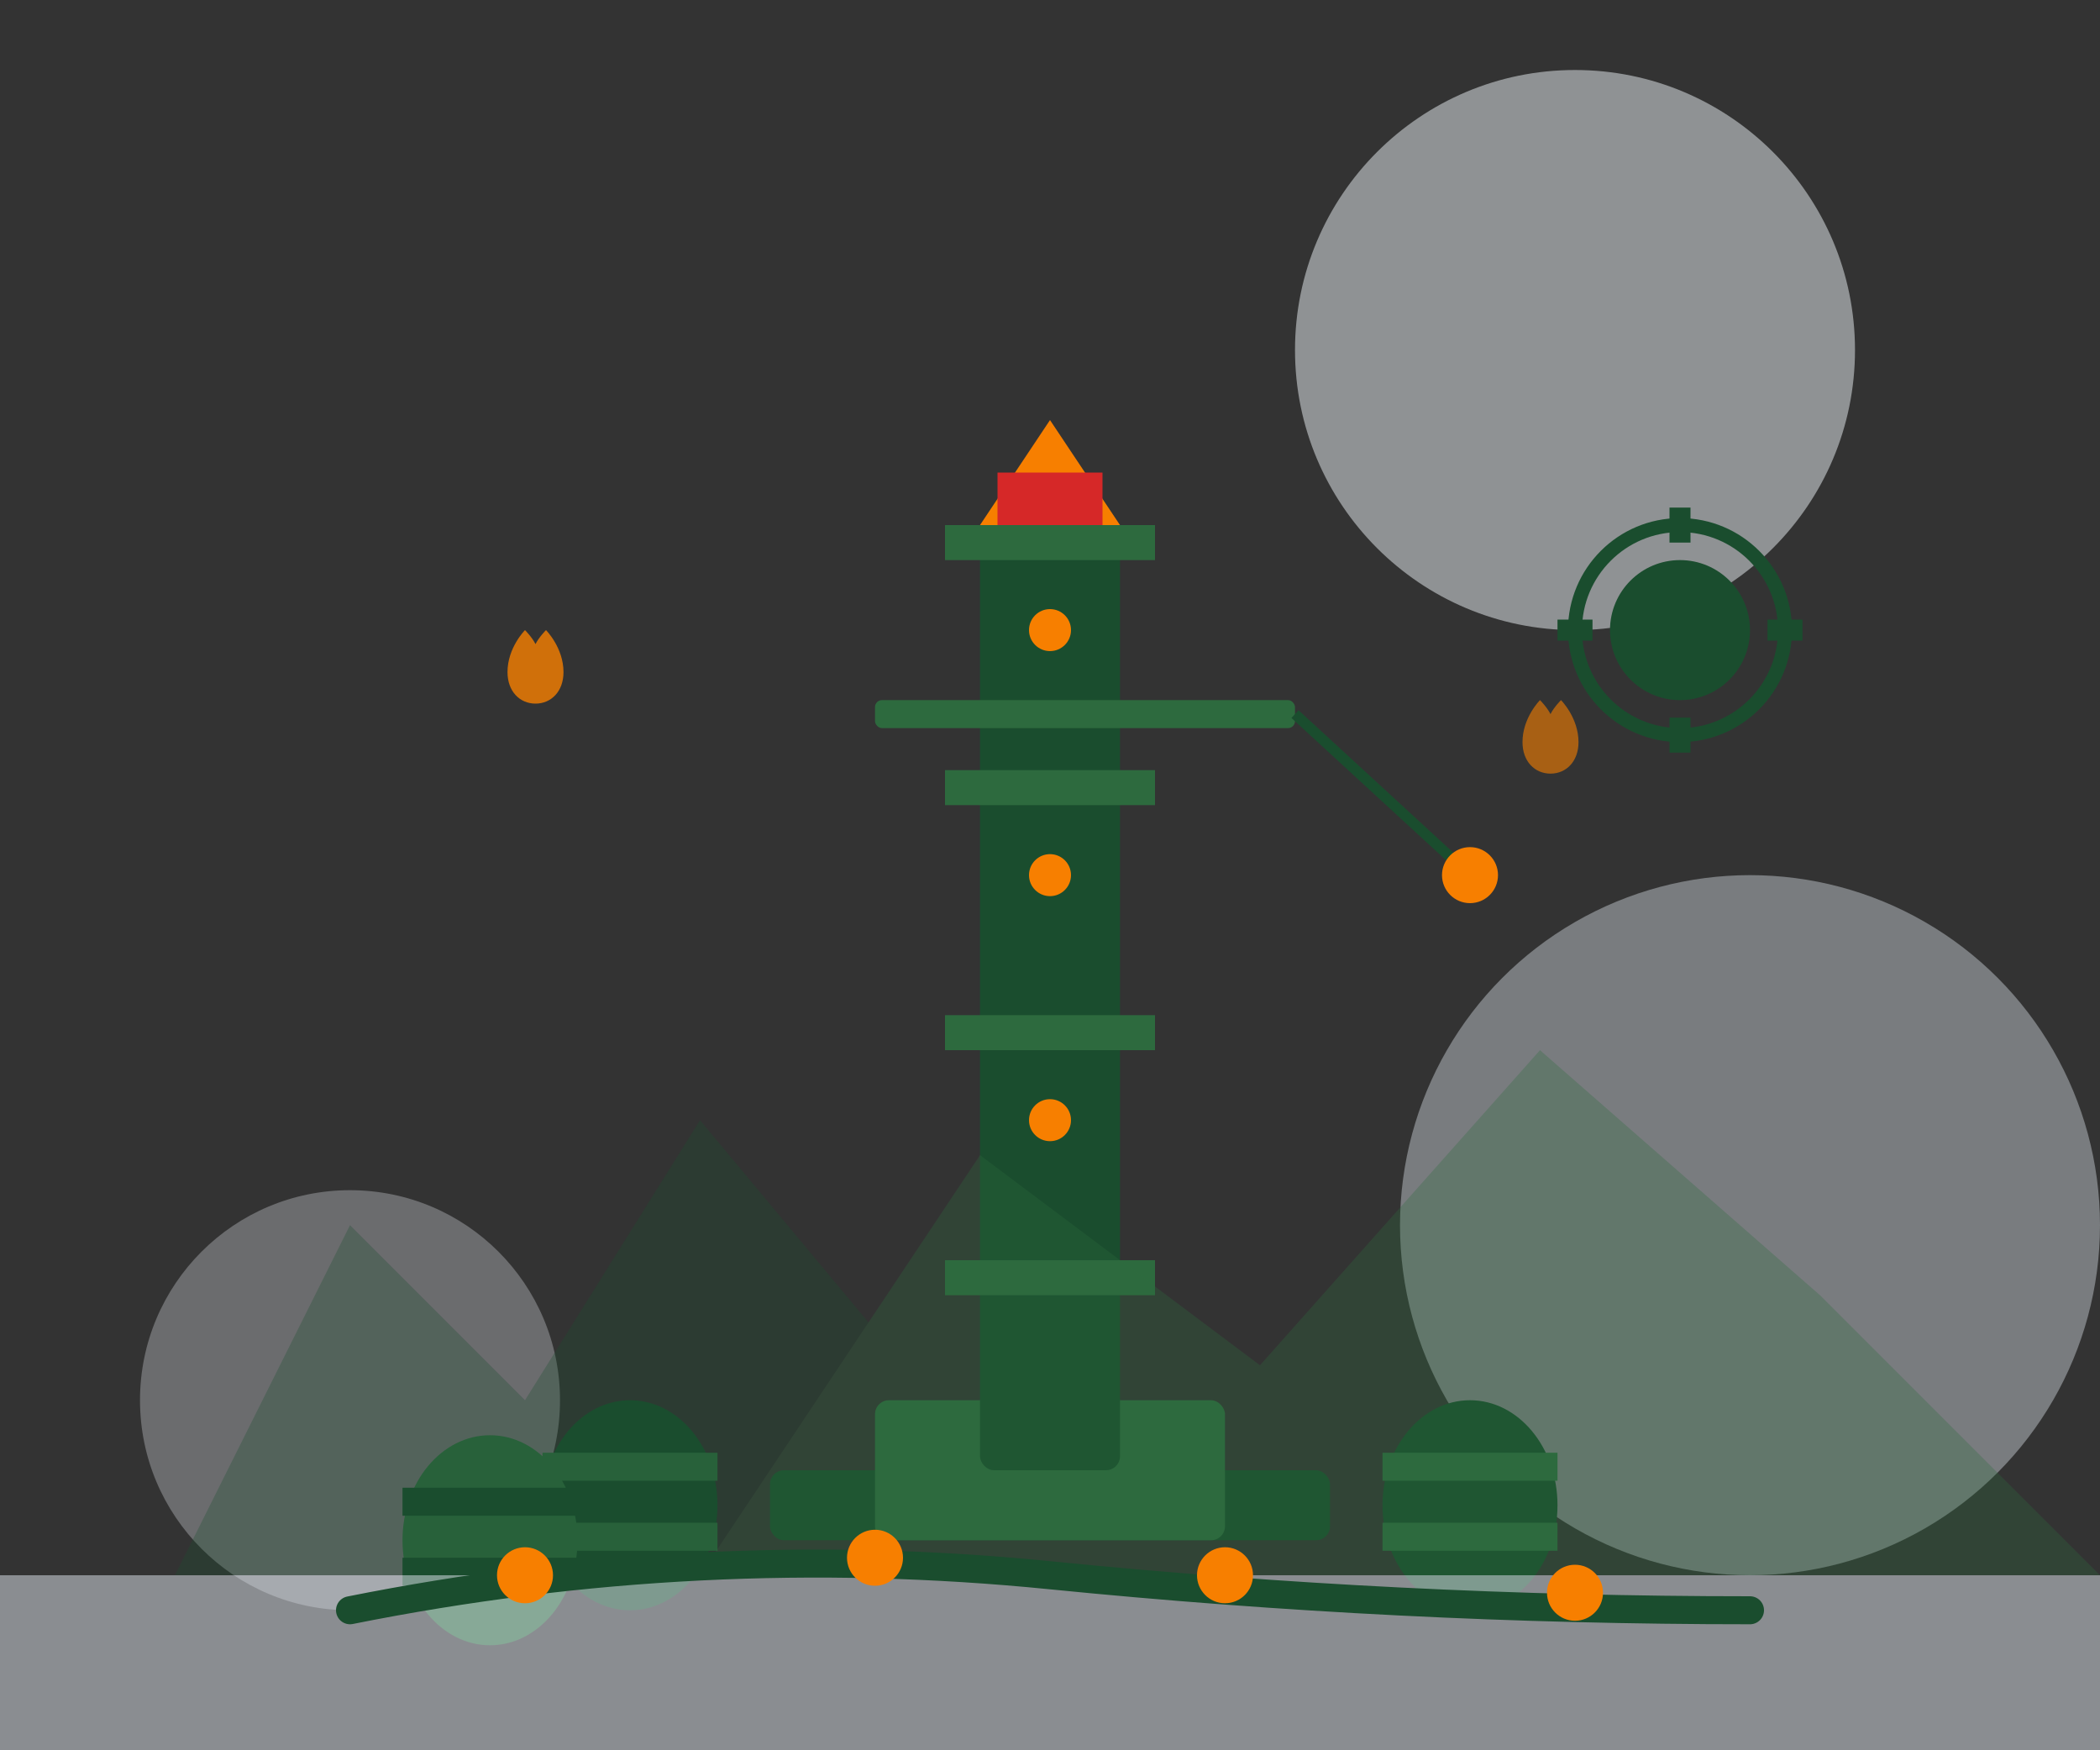<svg width="600" height="500" viewBox="0 0 600 500" fill="none" xmlns="http://www.w3.org/2000/svg">
  <rect x="0" y="0" width="600" height="500" fill="#333333" stroke="none"/>
  <!-- Background circles for depth -->
  <circle cx="450" cy="100" r="80" fill="#edf2f7" opacity="0.5"/>
  <circle cx="100" cy="400" r="60" fill="#edf2f7" opacity="0.3"/>
  <circle cx="500" cy="350" r="100" fill="#e2e8f0" opacity="0.4"/>

  <!-- Oil Rig Structure -->
  <g id="oil-rig">
    <!-- Base -->
    <rect x="220" y="420" width="160" height="20" fill="#1a4d2e" rx="4"/>
    <rect x="250" y="400" width="100" height="40" fill="#2d6a3e" rx="4"/>

    <!-- Tower -->
    <rect x="280" y="150" width="40" height="270" fill="#1a4d2e" rx="4"/>
    <rect x="270" y="150" width="60" height="10" fill="#2d6a3e"/>
    <rect x="270" y="220" width="60" height="10" fill="#2d6a3e"/>
    <rect x="270" y="290" width="60" height="10" fill="#2d6a3e"/>
    <rect x="270" y="360" width="60" height="10" fill="#2d6a3e"/>

    <!-- Top structure -->
    <polygon points="300,120 280,150 320,150" fill="#f77f00"/>
    <rect x="285" y="135" width="30" height="15" fill="#d62828"/>

    <!-- Crane arm -->
    <rect x="250" y="200" width="120" height="8" fill="#2d6a3e" rx="2"/>
    <line x1="370" y1="204" x2="420" y2="250" stroke="#1a4d2e" stroke-width="3"/>
    <circle cx="420" cy="250" r="8" fill="#f77f00"/>

    <!-- Details -->
    <circle cx="300" cy="180" r="6" fill="#f77f00"/>
    <circle cx="300" cy="250" r="6" fill="#f77f00"/>
    <circle cx="300" cy="320" r="6" fill="#f77f00"/>
  </g>

  <!-- Oil Barrels -->
  <g id="barrels">
    <ellipse cx="180" cy="430" rx="25" ry="30" fill="#1a4d2e"/>
    <rect x="155" y="415" width="50" height="8" fill="#2d6a3e"/>
    <rect x="155" y="435" width="50" height="8" fill="#2d6a3e"/>

    <ellipse cx="140" cy="440" rx="25" ry="30" fill="#2d6a3e"/>
    <rect x="115" y="425" width="50" height="8" fill="#1a4d2e"/>
    <rect x="115" y="445" width="50" height="8" fill="#1a4d2e"/>

    <ellipse cx="420" cy="430" rx="25" ry="30" fill="#1a4d2e"/>
    <rect x="395" y="415" width="50" height="8" fill="#2d6a3e"/>
    <rect x="395" y="435" width="50" height="8" fill="#2d6a3e"/>
  </g>

  <!-- Oil Drops (animated elements) -->
  <g id="oil-drops">
    <path d="M150 180C150 180 145 185 145 192C145 197.5 148.5 201 153 201C157.5 201 161 197.5 161 192C161 185 156 180 156 180C156 180 154 182 153 184C152 182 150 180 150 180Z" fill="#f77f00" opacity="0.8">
      <animateTransform attributeName="transform" type="translate" values="0 0; 0 300" dur="3s" repeatCount="indefinite"/>
      <animate attributeName="opacity" values="0.8;0.4;0" dur="3s" repeatCount="indefinite"/>
    </path>

    <path d="M440 200C440 200 435 205 435 212C435 217.5 438.5 221 443 221C447.5 221 451 217.5 451 212C451 205 446 200 446 200C446 200 444 202 443 204C442 202 440 200 440 200Z" fill="#f77f00" opacity="0.6">
      <animateTransform attributeName="transform" type="translate" values="0 0; 0 280" dur="3.5s" repeatCount="indefinite"/>
      <animate attributeName="opacity" values="0.6;0.3;0" dur="3.5s" repeatCount="indefinite"/>
    </path>
  </g>

  <!-- Mountains Background -->
  <g id="mountains" opacity="0.3">
    <path d="M50 450L100 350L150 400L200 320L250 380L300 450H50Z" fill="#1a4d2e"/>
    <path d="M200 450L280 330L360 390L440 300L520 370L600 450H200Z" fill="#2d6a3e"/>
  </g>

  <!-- Ground -->
  <rect y="450" width="600" height="50" fill="#e2e8f0" opacity="0.5"/>

  <!-- Decorative gears -->
  <g id="gear1" transform="translate(480, 180)">
    <circle r="30" fill="none" stroke="#1a4d2e" stroke-width="4"/>
    <circle r="20" fill="#1a4d2e"/>
    <rect x="-3" y="-35" width="6" height="10" fill="#1a4d2e"/>
    <rect x="-3" y="25" width="6" height="10" fill="#1a4d2e"/>
    <rect x="-35" y="-3" width="10" height="6" fill="#1a4d2e"/>
    <rect x="25" y="-3" width="10" height="6" fill="#1a4d2e"/>
    <animateTransform attributeName="transform" type="rotate" from="0 480 180" to="360 480 180" dur="10s" repeatCount="indefinite"/>
  </g>

  <!-- Pipeline -->
  <path d="M100 460 Q 200 440 300 450 T 500 460" stroke="#1a4d2e" stroke-width="8" fill="none" stroke-linecap="round"/>
  <circle cx="150" cy="450" r="8" fill="#f77f00"/>
  <circle cx="250" cy="445" r="8" fill="#f77f00"/>
  <circle cx="350" cy="450" r="8" fill="#f77f00"/>
  <circle cx="450" cy="455" r="8" fill="#f77f00"/>
</svg>
